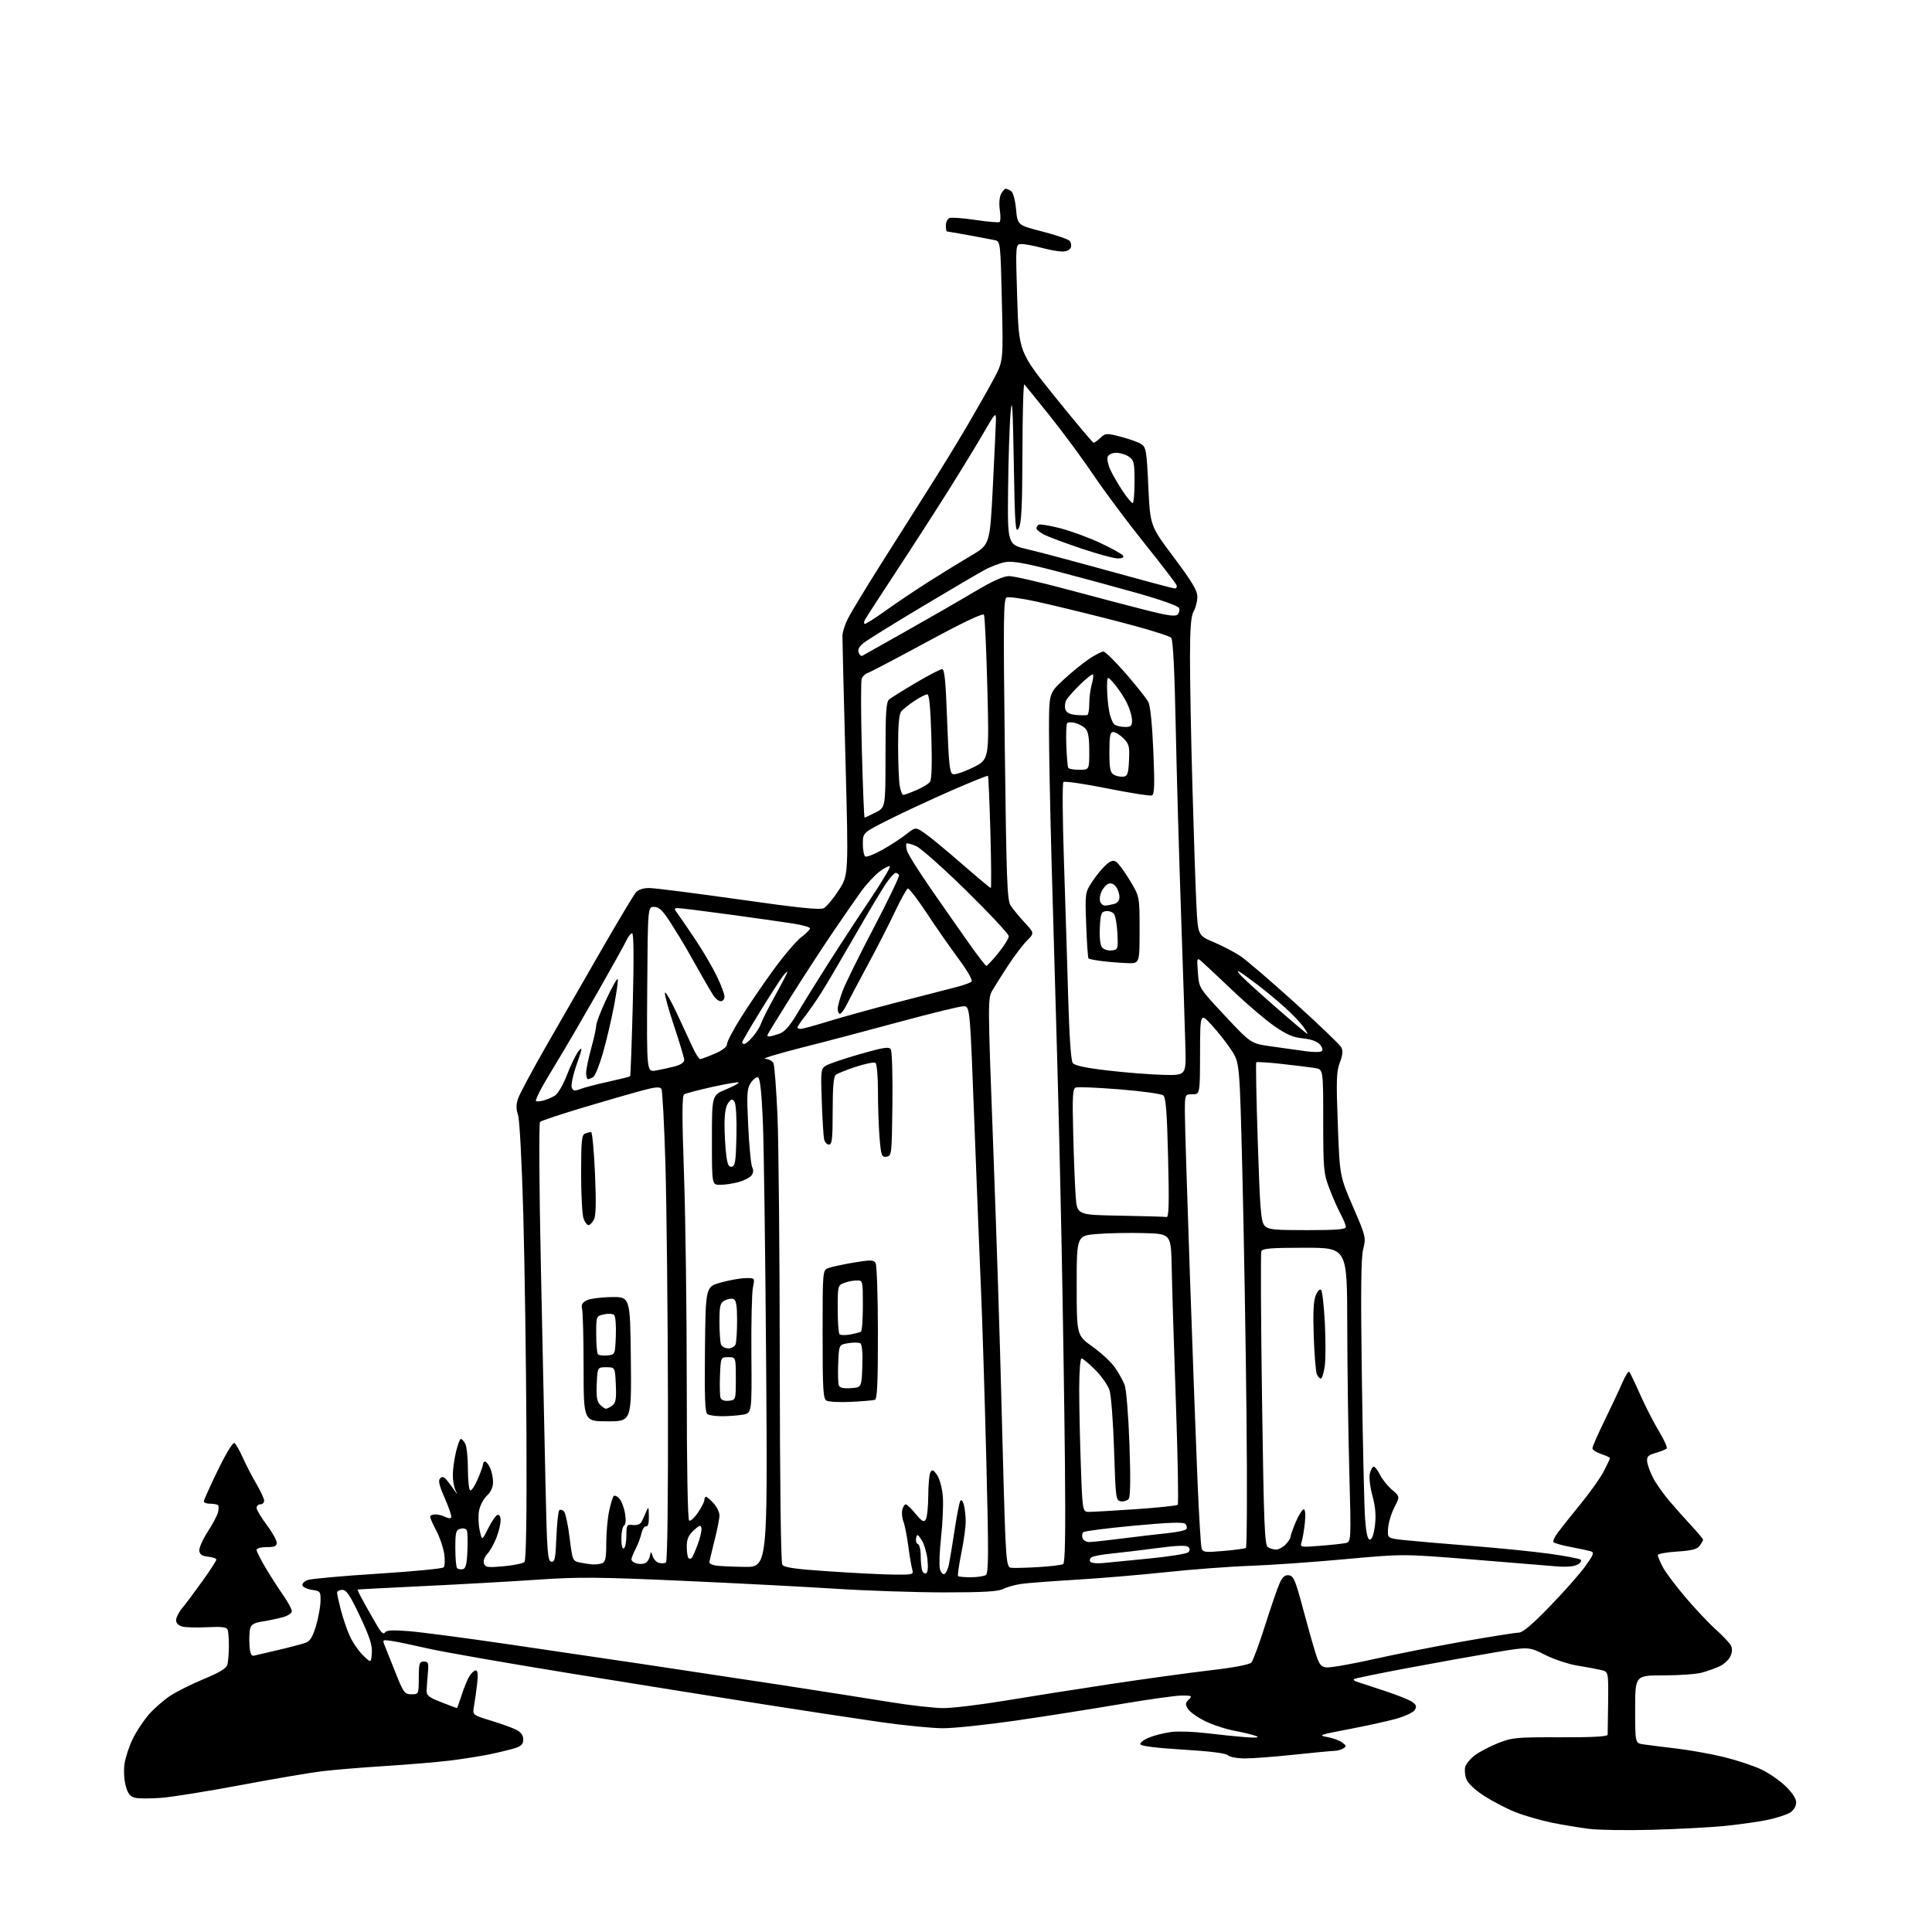 <?xml version="1.0" encoding="UTF-8" standalone="no"?>
<svg 
  version="1.1" 
  xmlns="http://www.w3.org/2000/svg" 
  xmlns:xlink="http://www.w3.org/1999/xlink" 
  xmlns:svg="http://www.w3.org/2000/svg"
  xmlns:rdf="http://www.w3.org/1999/02/22-rdf-syntax-ns#"
  xmlns:cc="http://creativecommons.org/ns#"
  xmlns:dc="http://purl.org/dc/elements/1.1/"
  viewBox="0 0 768 768"
  width="768"
  height="768"
>
<style>svg {background-color: white; }</style>"
<path stroke="none" fill="black" fill-rule="evenodd" d="M656.50,727.38C646.60,727.64 635.43,727.47 631.67,727.00C627.92,726.53 621.22,725.42 616.79,724.52C612.36,723.62 605.86,721.73 602.34,720.33C598.83,718.92 593.25,716.02 589.95,713.89C586.39,711.59 583.54,708.91 582.92,707.30C582.35,705.80 582.13,703.61 582.43,702.42C582.73,701.23 584.44,699.14 586.24,697.78C588.03,696.42 592.20,694.24 595.50,692.92C601.10,690.70 602.76,690.54 620.25,690.60C632.99,690.64 639.02,690.31 639.07,689.58C639.10,688.99 639.19,683.11 639.26,676.52C639.38,664.54 639.38,664.54 636.44,663.85C634.82,663.47 630.58,662.68 627.00,662.10C623.42,661.51 617.63,659.58 614.13,657.81C607.76,654.58 607.76,654.58 594.13,656.86C586.63,658.12 571.09,660.91 559.59,663.07C548.09,665.23 538.46,667.21 538.19,667.47C537.93,667.74 538.34,668.17 539.11,668.43C539.87,668.69 544.77,670.30 550.00,672.01C555.23,673.72 560.39,675.78 561.48,676.59C563.04,677.74 563.23,678.42 562.37,679.78C561.78,680.72 558.41,682.30 554.90,683.27C551.38,684.24 542.88,686.11 536.00,687.41C524.61,689.57 523.86,689.84 527.51,690.48C529.72,690.87 532.42,691.83 533.51,692.63C535.21,693.87 535.28,694.21 534.00,695.02C533.17,695.54 531.60,695.98 530.50,696.00C529.40,696.01 522.20,696.69 514.50,697.51C506.80,698.33 498.00,699.00 494.95,699.00C491.84,699.00 488.85,698.45 488.15,697.75C487.35,696.94 481.03,696.15 470.28,695.50C459.68,694.86 453.53,694.09 453.29,693.38C453.08,692.76 454.69,691.54 456.86,690.67C459.03,689.80 462.98,688.82 465.65,688.48C468.32,688.14 474.55,688.36 479.50,688.95C484.45,689.55 491.43,690.27 495.00,690.55C499.19,690.87 500.79,690.74 499.50,690.17C498.40,689.68 494.57,688.74 491.00,688.07C487.43,687.41 482.05,685.66 479.06,684.18C476.07,682.71 473.01,680.54 472.27,679.37C471.10,677.53 471.14,677.00 472.53,675.62C474.01,674.13 473.80,674.00 469.79,674.00C467.39,674.00 456.21,675.57 444.94,677.49C433.66,679.40 415.06,682.33 403.60,683.99C392.14,685.64 379.23,687.00 374.91,687.00C370.60,687.00 359.29,685.89 349.78,684.52C340.28,683.16 319.45,680.00 303.50,677.49C287.55,674.99 253.57,669.55 228.00,665.41C202.43,661.27 176.55,656.76 170.50,655.38C164.45,654.00 157.80,652.61 155.72,652.30C152.06,651.75 151.98,651.80 152.91,654.11C153.45,655.43 155.40,660.33 157.26,665.00C160.42,672.93 160.84,673.50 163.54,673.50C166.44,673.50 166.44,673.50 166.47,667.00C166.50,661.18 166.71,660.50 168.50,660.50C170.26,660.50 170.45,661.03 170.09,665.00C169.86,667.48 169.63,670.59 169.59,671.93C169.51,673.99 170.39,674.70 175.46,676.68C178.74,677.95 181.52,679.00 181.63,679.00C181.75,679.00 182.60,676.64 183.53,673.75C184.46,670.86 185.86,667.49 186.64,666.25C187.41,665.01 188.55,664.00 189.16,664.00C189.92,664.00 190.09,665.69 189.68,669.25C189.35,672.14 188.79,676.13 188.43,678.12C187.78,681.74 187.78,681.74 195.14,683.97C199.19,685.20 203.74,686.85 205.25,687.63C207.09,688.58 208.00,689.84 208.00,691.45C208.00,693.27 207.22,694.10 204.75,694.90C202.96,695.48 198.35,696.60 194.50,697.39C190.65,698.17 183.45,699.30 178.50,699.90C173.55,700.49 162.07,701.45 153.00,702.03C143.93,702.60 132.68,703.53 128.00,704.10C123.33,704.66 108.81,707.13 95.74,709.59C82.68,712.05 68.44,714.34 64.11,714.67C59.78,715.00 55.08,714.99 53.66,714.63C51.67,714.13 50.81,713.01 49.95,709.81C49.31,707.45 49.12,703.66 49.51,701.07C49.88,698.56 51.37,694.09 52.81,691.15C54.24,688.21 57.13,683.86 59.22,681.49C61.30,679.12 65.08,675.81 67.61,674.14C70.14,672.46 76.17,669.45 81.01,667.44C87.45,664.77 89.98,663.21 90.40,661.64C90.71,660.47 90.98,657.17 90.99,654.33C90.99,651.49 90.77,648.56 90.48,647.81C90.09,646.80 88.11,646.56 82.48,646.84C78.37,647.05 73.88,646.94 72.50,646.59C70.93,646.19 70.00,645.26 70.00,644.06C70.00,643.01 71.07,640.88 72.37,639.33C73.67,637.77 77.27,632.97 80.37,628.64C83.47,624.32 86.00,620.42 86.00,619.96C86.00,619.50 84.54,618.99 82.75,618.81C80.39,618.59 79.42,617.95 79.22,616.50C79.07,615.40 80.54,612.02 82.50,609.00C84.46,605.98 86.33,602.47 86.65,601.20C86.98,599.94 86.98,598.65 86.66,598.33C86.34,598.01 84.94,597.75 83.54,597.75C82.14,597.75 81.00,597.35 81.00,596.87C81.00,596.38 83.51,590.81 86.57,584.48C89.82,577.78 92.58,573.24 93.19,573.61C93.76,573.97 95.24,576.56 96.49,579.38C97.74,582.20 100.16,586.88 101.88,589.79C103.59,592.71 105.00,595.74 105.00,596.54C105.00,597.34 104.33,598.00 103.50,598.00C102.67,598.00 102.00,598.63 102.00,599.40C102.00,600.17 103.80,603.19 106.00,606.12C108.20,609.05 110.00,612.25 110.00,613.22C110.00,614.63 109.17,615.00 106.00,615.00C103.72,615.00 102.00,615.48 102.00,616.12C102.00,616.73 103.65,620.00 105.66,623.37C107.67,626.74 110.82,631.64 112.66,634.25C114.50,636.87 116.00,639.66 116.00,640.46C116.00,641.31 114.41,642.34 112.25,642.92C110.19,643.47 106.58,644.22 104.24,644.59C100.98,645.10 99.84,645.78 99.42,647.46C99.12,648.67 99.01,651.65 99.18,654.08C99.42,657.40 99.87,658.41 101.00,658.14C101.83,657.95 106.33,656.89 111.00,655.80C115.67,654.70 120.49,653.42 121.71,652.94C123.28,652.33 124.41,650.41 125.62,646.29C126.56,643.11 127.37,638.70 127.41,636.50C127.50,632.69 127.34,632.48 124.08,632.00C122.20,631.73 120.47,630.94 120.25,630.26C120.02,629.57 120.92,628.60 122.24,628.10C123.57,627.59 136.08,626.46 150.04,625.58C164.00,624.69 175.84,623.56 176.34,623.06C176.84,622.56 176.94,620.11 176.57,617.62C176.20,615.13 174.79,611.02 173.45,608.49C172.10,605.96 171.00,603.47 171.00,602.95C171.00,602.43 171.93,602.00 173.07,602.00C174.20,602.00 175.97,602.45 177.01,603.00C178.04,603.55 179.10,603.65 179.36,603.22C179.63,602.80 178.49,599.37 176.83,595.61C174.56,590.44 174.10,588.50 174.98,587.64C175.85,586.78 176.56,587.03 177.82,588.63C178.74,589.80 180.07,591.60 180.77,592.63C181.91,594.31 181.94,594.28 181.02,592.32C180.46,591.11 180.00,588.43 180.00,586.35C180.00,584.26 180.55,580.18 181.23,577.28C181.90,574.38 182.79,572.00 183.19,572.00C183.60,572.00 184.40,572.87 184.96,573.93C185.53,575.00 186.00,579.47 186.00,583.88C186.00,588.28 186.40,592.13 186.88,592.43C187.37,592.73 188.72,590.76 189.88,588.05C191.05,585.34 192.00,582.65 192.00,582.06C192.00,581.48 192.38,581.00 192.84,581.00C193.30,581.00 194.20,582.15 194.84,583.55C195.48,584.95 196.00,587.48 196.00,589.18C196.00,591.17 195.13,593.07 193.57,594.53C192.23,595.77 190.82,598.44 190.44,600.47C190.06,602.50 190.17,606.03 190.68,608.33C191.61,612.50 191.61,612.50 194.06,607.55C195.40,604.83 197.06,602.43 197.75,602.22C198.52,601.98 199.00,602.81 199.00,604.40C199.00,605.81 198.26,608.88 197.35,611.23C196.44,613.58 194.81,616.49 193.72,617.70C192.53,619.03 192.00,620.57 192.40,621.59C192.96,623.05 194.02,623.19 200.25,622.61C204.21,622.24 207.92,621.48 208.48,620.91C209.15,620.24 209.42,602.84 209.27,569.69C209.14,542.09 208.58,503.04 208.02,482.91C207.44,461.85 206.55,445.00 205.92,443.19C205.13,440.93 205.13,439.14 205.92,436.75C206.52,434.92 211.65,425.35 217.31,415.47C222.98,405.58 232.93,388.27 239.43,377.00C245.93,365.73 251.94,355.71 252.78,354.75C253.73,353.66 255.74,353.00 258.08,353.00C260.15,353.00 276.17,355.04 293.67,357.52C317.63,360.93 325.99,361.79 327.50,360.99C328.60,360.41 331.26,357.21 333.40,353.90C337.31,347.86 337.31,347.86 336.08,301.68C335.40,276.28 334.86,254.28 334.88,252.80C334.90,251.31 335.89,248.17 337.09,245.83C338.28,243.48 344.09,233.90 349.99,224.53C355.89,215.16 364.38,201.76 368.85,194.74C373.33,187.72 380.23,176.47 384.19,169.74C388.14,163.01 393.06,154.35 395.10,150.50C398.82,143.50 398.82,143.50 398.26,119.73C397.72,96.61 397.65,95.95 395.60,95.50C394.45,95.25 389.74,94.36 385.14,93.52C380.54,92.68 376.60,92.00 376.39,92.00C376.18,92.00 376.00,90.92 376.00,89.61C376.00,88.29 376.65,86.96 377.44,86.66C378.24,86.36 382.85,86.70 387.69,87.42C392.54,88.14 396.86,88.53 397.30,88.28C397.74,88.03 397.81,85.89 397.45,83.53C397.07,80.97 397.27,78.37 397.94,77.11C398.56,75.95 399.39,75.01 399.79,75.02C400.18,75.02 401.13,75.43 401.89,75.91C402.72,76.44 403.53,79.38 403.89,83.15C404.50,89.50 404.50,89.50 414.23,92.00C419.58,93.38 424.47,95.03 425.11,95.68C425.74,96.33 425.99,97.57 425.66,98.43C425.32,99.34 423.89,100.00 422.28,99.99C420.75,99.98 417.02,99.31 414.00,98.50C410.98,97.69 407.42,97.02 406.09,97.01C403.68,97.00 403.68,97.00 404.35,118.46C405.02,139.93 405.02,139.93 419.55,157.96C427.55,167.88 434.38,176.00 434.73,176.00C435.08,176.00 436.31,175.12 437.46,174.04C439.46,172.16 439.82,172.14 445.53,173.61C448.81,174.46 452.46,175.77 453.63,176.52C455.59,177.78 455.81,179.09 456.48,193.45C457.21,209.02 457.21,209.02 466.61,221.56C473.98,231.40 475.99,234.79 475.96,237.30C475.95,239.06 475.29,241.62 474.50,243.00C473.43,244.87 473.06,249.48 473.04,261.20C473.02,269.83 473.44,292.78 473.99,312.20C474.53,331.61 475.25,352.98 475.58,359.68C476.19,371.86 476.19,371.86 482.49,374.53C485.95,376.00 490.68,378.46 492.99,380.00C495.31,381.53 505.06,389.89 514.67,398.58C524.27,407.27 532.60,415.24 533.16,416.30C533.91,417.70 533.76,419.34 532.61,422.36C531.25,425.92 531.13,429.43 531.80,447.00C532.57,467.50 532.57,467.50 537.82,479.66C542.95,491.54 543.05,491.93 541.89,496.53C541.01,500.01 540.88,513.43 541.37,548.37C541.73,574.29 542.31,599.21 542.64,603.75C543.07,609.54 543.65,612.00 544.56,612.00C545.38,612.00 546.11,609.97 546.55,606.42C547.05,602.43 546.77,599.04 545.56,594.59C544.59,591.02 544.16,587.21 544.55,585.68C544.91,584.20 545.61,583.00 546.08,583.00C546.56,583.00 547.68,584.46 548.57,586.25C549.46,588.04 551.61,590.71 553.34,592.20C556.50,594.89 556.50,594.89 554.29,599.20C553.07,601.56 551.95,605.29 551.79,607.49C551.50,611.47 551.50,611.47 558.00,612.19C561.58,612.58 573.50,613.61 584.50,614.48C595.50,615.35 609.67,616.77 616.00,617.64C622.33,618.52 627.89,619.59 628.36,620.02C628.83,620.46 628.22,621.35 627.00,622.00C625.58,622.76 622.42,622.98 618.15,622.61C614.49,622.29 599.39,621.05 584.58,619.86C557.66,617.69 557.66,617.69 534.58,619.81C521.89,620.98 504.98,622.16 497.00,622.44C489.02,622.71 473.95,623.85 463.50,624.96C453.05,626.07 436.85,627.43 427.50,627.98C418.15,628.54 408.48,629.27 406.00,629.62C403.52,629.97 400.28,630.88 398.80,631.63C396.77,632.66 390.94,633.00 375.30,633.00C363.86,632.99 344.38,632.34 332.00,631.54C319.62,630.75 292.18,629.32 271.00,628.38C237.66,626.89 229.95,626.83 213.50,627.96C203.05,628.67 182.80,629.81 168.50,630.49C154.20,631.18 142.35,631.79 142.18,631.87C142.00,631.94 143.30,634.59 145.07,637.75C146.84,640.91 149.19,645.00 150.28,646.84C151.65,649.13 152.51,649.79 153.04,648.94C153.60,648.02 156.06,647.89 162.65,648.42C167.52,648.82 185.00,651.12 201.50,653.54C218.00,655.95 242.30,659.54 255.50,661.50C268.70,663.47 292.77,667.10 309.00,669.58C325.23,672.06 345.23,675.20 353.47,676.55C361.70,677.90 371.41,679.00 375.06,679.00C378.70,679.00 389.75,677.66 399.59,676.03C409.44,674.39 428.30,671.42 441.50,669.43C454.70,667.44 472.41,665.00 480.85,664.01C490.51,662.89 496.67,661.71 497.44,660.86C498.12,660.11 500.59,653.42 502.93,646.00C505.28,638.58 507.89,631.01 508.74,629.20C509.87,626.77 510.83,625.98 512.39,626.20C514.19,626.46 514.97,628.28 517.70,638.50C519.46,645.10 521.73,653.20 522.75,656.50C524.36,661.71 524.96,662.54 527.29,662.82C528.78,662.99 537.08,661.54 545.74,659.60C554.41,657.66 570.48,654.48 581.46,652.53C592.44,650.59 602.45,649.00 603.70,649.00C605.29,649.00 609.10,645.78 616.24,638.39C621.88,632.56 628.20,625.40 630.28,622.47C633.58,617.82 633.83,617.09 632.28,616.63C631.30,616.35 627.68,615.58 624.23,614.92C620.77,614.27 617.74,613.40 617.49,612.99C617.24,612.58 618.04,610.88 619.27,609.21C620.50,607.54 624.57,602.42 628.32,597.84C632.07,593.25 636.24,587.38 637.57,584.78C638.91,582.19 640.00,579.86 640.00,579.61C640.00,579.36 638.42,578.64 636.50,578.00C634.58,577.36 633.00,576.34 633.00,575.72C633.00,575.09 635.21,570.07 637.91,564.54C640.61,559.02 643.76,552.29 644.92,549.60C646.08,546.90 647.30,544.97 647.64,545.31C647.98,545.64 649.94,549.72 651.99,554.36C654.05,559.00 657.41,565.57 659.47,568.96C661.53,572.34 662.91,575.43 662.53,575.81C662.15,576.19 660.19,576.98 658.17,577.56C655.10,578.45 654.55,579.02 654.78,581.06C654.94,582.40 656.00,585.30 657.14,587.50C658.28,589.70 661.22,593.86 663.67,596.74C666.12,599.62 670.13,604.12 672.57,606.73C675.00,609.35 677.00,611.75 677.00,612.06C677.00,612.37 676.40,613.44 675.66,614.45C674.63,615.86 672.55,616.39 666.66,616.77C662.45,617.04 659.00,617.67 659.00,618.17C659.00,618.67 659.86,620.75 660.91,622.79C661.96,624.83 666.00,630.24 669.87,634.81C673.75,639.38 679.20,645.17 681.99,647.68C684.78,650.19 687.50,653.06 688.03,654.06C688.69,655.29 688.63,656.71 687.87,658.39C687.24,659.77 685.32,661.56 683.61,662.36C681.90,663.16 678.70,664.30 676.50,664.90C674.30,665.50 667.44,665.99 661.25,665.99C650.00,666.00 650.00,666.00 650.00,679.45C650.00,692.91 650.00,692.91 653.25,693.41C655.04,693.68 661.00,694.43 666.50,695.08C672.00,695.73 680.60,697.29 685.62,698.54C690.64,699.79 697.16,701.96 700.12,703.37C703.08,704.77 707.42,707.75 709.75,709.99C712.47,712.61 714.00,714.95 714.00,716.51C714.00,717.98 713.05,719.57 711.64,720.50C710.34,721.35 706.17,722.69 702.39,723.48C698.60,724.26 690.77,725.35 685.00,725.90C679.23,726.45 666.40,727.11 656.50,727.38zM147.80,657.14C148.04,654.02 147.01,650.80 143.12,642.57C139.16,634.15 137.72,632.00 136.07,632.00C134.93,632.00 134.00,632.50 134.00,633.11C134.00,633.71 134.67,636.79 135.49,639.95C136.30,643.10 137.87,647.72 138.98,650.21C140.08,652.71 142.45,656.18 144.24,657.94C147.50,661.14 147.50,661.14 147.80,657.14zM385.92,626.98C388.44,626.98 391.11,626.58 391.86,626.11C393.00,625.38 393.03,617.90 392.05,579.37C391.40,554.14 390.48,524.50 389.99,513.50C389.50,502.50 388.31,472.46 387.34,446.75C385.58,400.00 385.58,400.00 383.02,400.00C381.62,400.00 370.35,402.75 357.98,406.10C345.62,409.46 327.85,414.14 318.50,416.50C309.15,418.87 302.69,420.85 304.14,420.90C305.65,420.96 307.09,421.75 307.50,422.75C307.89,423.71 308.59,433.05 309.06,443.50C309.52,453.95 309.93,498.05 309.97,541.50C310.00,588.66 310.41,621.10 310.97,621.98C311.68,623.11 316.05,623.74 329.70,624.65C339.49,625.31 351.04,625.89 355.37,625.93C363.06,626.00 363.22,625.95 362.60,623.75C362.25,622.51 361.55,618.33 361.03,614.44C360.52,610.56 359.66,606.22 359.11,604.80C358.57,603.38 358.38,601.27 358.68,600.11C358.99,598.95 359.60,598.00 360.04,598.00C360.49,598.00 362.25,599.69 363.96,601.75C366.51,604.84 367.23,605.23 368.01,604.00C368.54,603.17 368.98,598.90 369.00,594.50C369.02,590.10 369.42,585.88 369.91,585.12C370.59,584.04 371.17,584.34 372.59,586.49C373.59,588.02 374.57,591.78 374.80,594.97C375.03,598.11 374.72,605.29 374.11,610.91C373.49,616.53 373.27,622.25 373.62,623.61C373.96,624.97 374.75,625.92 375.37,625.72C375.99,625.51 376.82,623.81 377.21,621.92C377.60,620.04 378.62,613.82 379.49,608.10C380.36,602.38 381.37,597.21 381.74,596.61C382.13,595.98 382.71,596.57 383.11,598.01C383.49,599.38 383.84,602.30 383.88,604.50C383.93,606.70 383.16,612.45 382.17,617.27C381.19,622.10 380.59,626.26 380.86,626.52C381.12,626.79 383.40,626.99 385.92,626.98zM368.23,625.36C368.83,624.98 369.01,622.70 368.66,619.74C368.33,616.99 367.28,613.57 366.32,612.12C364.72,609.72 364.54,609.67 364.17,611.46C363.95,612.54 364.27,613.59 364.89,613.80C365.50,614.00 366.00,616.12 366.00,618.50C366.00,620.89 366.27,623.55 366.60,624.41C366.94,625.28 367.67,625.71 368.23,625.36zM183.95,623.77C185.13,623.55 185.57,621.86 185.80,616.59C185.96,612.80 185.88,609.13 185.61,608.43C185.33,607.70 184.25,607.38 183.06,607.69C181.22,608.18 181.00,609.00 181.00,615.45C181.00,619.42 181.32,622.98 181.70,623.37C182.09,623.75 183.10,623.94 183.95,623.77zM412.40,622.97C417.40,622.68 422.00,622.13 422.61,621.75C423.40,621.26 423.60,609.79 423.33,581.78C423.12,560.18 422.51,520.67 421.98,494.00C421.45,467.32 420.56,430.65 420.01,412.50C419.47,394.35 418.56,362.62 418.00,342.00C417.43,321.38 416.98,297.99 416.99,290.04C417.00,275.58 417.00,275.58 422.75,270.22C425.91,267.27 430.49,263.55 432.92,261.93C435.35,260.32 437.92,259.00 438.62,259.00C439.33,259.00 443.33,262.94 447.52,267.75C451.70,272.56 455.72,277.62 456.44,279.00C457.28,280.59 458.01,287.74 458.47,298.61C459.05,312.51 458.93,315.81 457.84,316.20C457.10,316.47 449.08,315.20 440.01,313.38C430.95,311.56 423.16,310.44 422.72,310.88C422.28,311.32 422.37,325.37 422.93,342.09C423.48,358.82 424.25,383.42 424.63,396.77C425.05,411.65 425.74,421.63 426.41,422.54C427.16,423.57 431.47,424.50 440.29,425.53C447.33,426.36 457.23,427.14 462.29,427.27C471.50,427.50 471.50,427.50 471.22,416.50C471.07,410.45 470.29,386.60 469.49,363.50C468.69,340.40 467.72,306.52 467.35,288.22C466.92,266.76 466.29,254.44 465.59,253.55C464.99,252.78 454.82,249.68 443.00,246.66C431.18,243.63 417.04,240.21 411.58,239.04C406.12,237.87 400.99,237.17 400.18,237.48C398.90,237.98 398.80,245.65 399.43,297.77C400.05,349.27 400.36,357.83 401.71,359.91C402.56,361.24 405.05,364.27 407.23,366.64C411.21,370.95 411.21,370.95 408.22,373.93C406.58,375.58 403.23,379.98 400.79,383.71C398.35,387.44 395.51,391.95 394.47,393.73C392.64,396.89 392.64,398.18 394.85,456.73C396.09,489.60 397.55,534.95 398.09,557.50C398.64,580.05 399.34,603.99 399.64,610.70C400.09,620.62 400.48,622.95 401.74,623.20C402.60,623.36 407.39,623.26 412.40,622.97zM295.81,622.86C305.13,623.00 305.13,623.00 304.56,542.75C304.24,498.61 303.65,454.89 303.24,445.58C302.73,434.00 302.13,428.54 301.31,428.27C300.66,428.05 299.36,429.05 298.42,430.48C296.92,432.77 296.80,434.84 297.43,447.74C297.82,455.80 298.54,463.14 299.03,464.06C299.60,465.12 299.49,466.29 298.71,467.28C298.05,468.14 295.70,469.32 293.50,469.92C291.30,470.51 288.04,470.99 286.25,470.99C283.00,471.00 283.00,471.00 283.00,453.18C283.00,435.37 283.00,435.37 288.55,433.07C291.60,431.80 293.89,430.56 293.63,430.30C293.37,430.04 288.66,430.84 283.15,432.07C277.64,433.30 272.61,434.62 271.97,435.02C271.10,435.56 271.08,443.41 271.91,467.12C272.51,484.38 273.00,522.21 273.00,551.19C273.00,583.25 273.37,604.11 273.95,604.47C274.47,604.79 276.04,603.36 277.45,601.29C278.85,599.23 280.00,596.97 280.00,596.27C280.00,595.57 280.29,595.00 280.64,595.00C280.98,595.00 282.33,596.15 283.64,597.55C284.94,598.95 286.00,601.13 286.00,602.39C286.00,603.65 285.10,608.20 284.00,612.50C282.90,616.80 282.00,620.67 282.00,621.09C282.00,621.51 283.01,622.06 284.25,622.29C285.49,622.53 290.69,622.79 295.81,622.86zM235.67,621.88C236.86,621.95 238.55,621.73 239.42,621.39C240.66,620.92 241.00,619.22 241.00,613.44C241.00,609.40 241.50,603.71 242.11,600.80C242.72,597.88 243.54,595.15 243.93,594.73C244.32,594.30 245.35,594.75 246.21,595.73C247.08,596.70 248.09,599.37 248.46,601.65C248.89,604.24 248.74,606.04 248.07,606.46C247.48,606.82 247.00,609.14 247.00,611.62C247.00,614.36 247.39,615.88 248.00,615.50C248.55,615.16 249.00,612.87 249.00,610.40C249.00,606.17 249.14,605.94 251.61,606.21C253.16,606.38 254.55,605.89 255.01,605.00C255.44,604.17 256.26,602.38 256.83,601.00C257.78,598.71 257.87,598.85 257.93,602.75C257.98,605.49 257.59,606.91 256.83,606.75C256.19,606.61 255.37,607.85 255.00,609.50C254.63,611.15 253.58,613.94 252.67,615.70C251.75,617.46 251.00,619.34 251.00,619.88C251.00,620.42 251.84,621.13 252.86,621.46C253.88,621.78 255.43,621.77 256.30,621.44C257.17,621.10 258.08,619.86 258.31,618.67C258.75,616.50 258.75,616.50 259.47,618.66C259.86,619.84 260.99,621.03 261.98,621.28C262.97,621.54 264.20,621.47 264.73,621.13C265.31,620.74 265.61,595.83 265.52,556.50C265.44,521.30 264.99,479.36 264.53,463.30C264.06,447.24 263.34,433.56 262.93,432.88C262.34,431.93 260.62,432.07 255.34,433.46C251.58,434.46 241.07,437.49 232.00,440.21C222.93,442.93 215.12,445.52 214.66,445.97C214.19,446.42 214.34,471.92 214.99,502.64C215.63,533.36 216.46,572.44 216.83,589.49C217.43,617.02 217.68,620.51 219.13,620.79C220.53,621.06 220.82,619.68 221.17,611.10C221.39,605.60 221.90,600.77 222.30,600.37C222.70,599.96 223.54,600.14 224.15,600.75C224.77,601.37 225.79,606.06 226.42,611.18C227.55,620.35 227.62,620.50 230.54,621.13C232.17,621.48 234.48,621.82 235.67,621.88zM438.23,621.36C440.58,621.14 448.98,620.32 456.90,619.53C464.82,618.75 471.77,617.63 472.35,617.05C473.08,616.32 473.08,615.68 472.35,614.95C471.61,614.21 467.89,614.34 459.90,615.40C453.63,616.23 445.53,617.20 441.90,617.56C438.26,617.91 434.72,618.56 434.02,618.99C433.32,619.42 433.02,620.22 433.36,620.77C433.69,621.31 435.89,621.58 438.23,621.36zM275.02,619.27C275.38,618.85 276.45,616.37 277.41,613.77C278.37,611.16 279.01,608.30 278.83,607.41C278.56,606.08 278.02,606.24 275.75,608.35C273.66,610.29 273.00,611.84 273.00,614.79C273.00,616.92 273.31,618.97 273.68,619.35C274.06,619.73 274.66,619.69 275.02,619.27zM486.35,616.53C490.82,616.14 494.83,615.60 495.26,615.34C495.69,615.07 495.80,591.60 495.51,563.18C495.22,534.75 494.48,491.48 493.88,467.00C492.78,422.50 492.78,422.50 489.54,417.50C487.75,414.75 484.22,410.25 481.69,407.50C477.08,402.50 477.08,402.50 477.04,418.75C477.00,435.00 477.00,435.00 474.00,435.00C471.00,435.00 471.00,435.00 471.00,442.25C471.00,446.24 471.90,475.15 472.99,506.50C474.08,537.85 475.44,574.75 476.02,588.50C476.60,602.25 477.33,614.34 477.64,615.37C478.16,617.08 478.93,617.18 486.35,616.53zM507.25,615.98C508.21,615.99 509.90,615.10 511.00,614.00C512.10,612.90 513.00,611.52 513.00,610.94C513.00,610.35 513.96,607.65 515.12,604.94C516.29,602.22 517.70,600.00 518.25,600.00C518.86,600.00 519.04,602.05 518.71,605.25C518.41,608.14 517.85,611.54 517.45,612.80C516.74,615.11 516.74,615.11 524.62,614.49C528.95,614.16 533.54,613.67 534.81,613.41C537.12,612.93 537.12,612.93 536.36,584.72C535.94,569.20 535.57,542.89 535.55,526.25C535.50,496.00 535.50,496.00 518.72,496.00C505.19,496.00 501.83,496.27 501.40,497.41C501.10,498.19 501.22,524.75 501.68,556.45C502.38,605.97 502.71,614.21 504.00,615.02C504.82,615.54 506.29,615.98 507.25,615.98zM432.92,613.00C434.01,613.00 439.98,612.35 446.20,611.56C452.41,610.77 460.54,609.82 464.26,609.44C467.98,609.07 471.30,608.33 471.63,607.79C471.96,607.26 471.74,606.34 471.15,605.75C470.39,604.99 464.52,605.20 450.79,606.48C440.18,607.46 431.10,608.63 430.62,609.07C430.13,609.51 430.01,610.57 430.34,611.43C430.67,612.29 431.83,613.00 432.92,613.00zM433.00,601.00C434.48,601.00 442.85,600.51 451.59,599.92C460.34,599.32 467.80,598.53 468.16,598.17C468.53,597.80 468.20,579.50 467.43,557.50C466.66,535.50 465.91,511.43 465.77,504.00C465.50,490.50 465.50,490.50 455.00,490.18C449.23,490.01 440.79,490.16 436.25,490.52C428.00,491.18 428.00,491.18 428.00,511.00C428.00,530.82 428.00,530.82 434.30,535.32C437.77,537.79 441.79,541.54 443.24,543.66C444.70,545.77 446.41,548.85 447.06,550.50C447.71,552.17 448.56,562.61 448.97,574.00C449.45,587.48 449.36,594.94 448.69,595.80C448.13,596.51 446.74,596.96 445.59,596.80C443.57,596.51 443.48,595.78 442.86,576.36C442.51,565.28 441.69,554.59 441.04,552.61C440.38,550.63 437.82,546.98 435.34,544.50C432.87,542.03 430.43,540.00 429.92,540.00C429.41,540.00 429.00,545.49 429.00,552.34C429.00,559.13 429.30,572.85 429.66,582.84C430.32,601.00 430.32,601.00 433.00,601.00zM241.52,565.00C232.00,565.00 232.00,565.00 231.99,543.75C231.98,532.06 231.71,521.53 231.39,520.34C230.97,518.75 231.42,517.84 233.10,516.95C234.36,516.27 238.79,515.67 242.95,515.61C250.50,515.50 250.50,515.50 250.77,540.25C251.03,565.00 251.03,565.00 241.52,565.00zM287.00,562.97C284.52,562.97 281.93,562.61 281.23,562.16C280.25,561.54 280.03,555.71 280.23,536.43C280.50,511.51 280.50,511.51 286.50,509.83C289.80,508.91 294.21,508.12 296.30,508.08C300.09,508.00 300.09,508.00 299.30,511.75C298.86,513.81 298.59,525.91 298.69,538.63C298.88,561.76 298.88,561.76 295.19,562.37C293.16,562.70 289.48,562.98 287.00,562.97zM240.88,560.00C241.29,560.00 242.40,559.43 243.36,558.73C244.78,557.68 245.05,556.18 244.80,550.48C244.50,543.50 244.50,543.50 241.00,543.50C237.50,543.50 237.50,543.50 237.21,550.14C236.98,555.20 237.30,557.15 238.53,558.39C239.42,559.27 240.47,560.00 240.88,560.00zM338.32,557.26C333.83,557.48 329.44,557.26 328.57,556.78C327.21,556.02 327.00,552.55 327.00,530.43C327.00,504.95 327.00,504.95 329.31,504.07C330.58,503.59 335.11,502.61 339.37,501.89C346.06,500.77 347.25,500.79 348.05,502.04C348.55,502.84 348.98,515.33 348.98,529.78C349.00,549.94 348.71,556.16 347.75,556.46C347.06,556.68 342.82,557.04 338.32,557.26zM289.74,556.82C292.50,556.50 292.50,556.50 292.50,548.00C292.50,539.50 292.50,539.50 289.50,539.50C286.50,539.50 286.50,539.50 286.20,546.91C286.04,550.98 286.15,554.95 286.45,555.72C286.78,556.59 288.06,557.01 289.74,556.82zM338.24,551.81C342.50,551.50 342.50,551.50 342.79,543.09C342.98,537.80 342.68,534.42 342.00,534.00C341.40,533.63 339.25,533.60 337.21,533.93C333.50,534.53 333.50,534.53 333.20,541.92C333.04,545.99 333.15,549.94 333.44,550.71C333.82,551.69 335.29,552.02 338.24,551.81zM525.05,548.00C524.59,548.00 523.87,547.21 523.45,546.25C523.04,545.29 522.49,538.53 522.23,531.24C521.90,521.89 522.14,517.08 523.03,514.93C523.74,513.21 524.67,512.27 525.16,512.76C525.63,513.23 526.31,519.24 526.66,526.11C527.00,532.98 526.97,540.71 526.58,543.30C526.19,545.88 525.50,548.00 525.05,548.00zM241.46,538.80C244.50,538.50 244.50,538.50 244.80,531.10C244.96,527.03 244.67,523.27 244.15,522.75C243.62,522.22 241.80,522.10 240.10,522.48C237.00,523.16 237.00,523.16 237.00,530.41C237.00,534.40 237.32,537.99 237.71,538.38C238.11,538.77 239.79,538.96 241.46,538.80zM289.50,536.00C290.76,536.00 292.06,535.29 292.39,534.42C292.73,533.55 293.00,529.26 293.00,524.89C293.00,518.94 292.64,516.80 291.58,516.39C290.80,516.09 289.22,516.35 288.08,516.96C286.26,517.93 286.00,519.00 286.00,525.45C286.00,529.51 286.27,533.55 286.61,534.42C286.94,535.29 288.24,536.00 289.50,536.00zM337.98,530.48C339.91,530.11 341.83,529.61 342.24,529.35C342.66,529.09 343.00,524.41 343.00,518.94C343.00,509.07 342.98,509.00 340.57,509.00C339.23,509.00 336.98,509.44 335.57,509.98C333.06,510.93 333.00,511.18 333.00,520.31C333.00,525.46 333.33,530.00 333.73,530.40C334.14,530.80 336.05,530.84 337.98,530.48zM519.65,489.00C531.36,489.00 535.00,488.70 535.00,487.74C535.00,487.04 534.04,484.68 532.86,482.49C531.69,480.29 529.66,475.68 528.36,472.23C526.16,466.38 526.00,464.56 526.00,445.52C526.00,425.09 526.00,425.09 522.75,424.56C520.96,424.27 515.07,423.54 509.66,422.94C504.25,422.34 499.63,422.04 499.39,422.28C499.15,422.51 499.42,436.80 499.99,454.03C500.86,480.77 501.25,485.62 502.66,487.18C504.12,488.79 506.08,489.00 519.65,489.00zM233.94,487.00C233.40,487.00 232.51,485.85 231.98,484.43C231.44,483.02 231.00,474.97 231.00,466.54C231.00,453.49 231.23,451.12 232.58,450.61C233.45,450.27 234.53,450.00 234.98,450.00C235.42,450.00 236.11,457.36 236.51,466.35C237.02,478.02 236.90,483.32 236.08,484.85C235.45,486.03 234.48,487.00 233.94,487.00zM463.71,483.78C464.64,483.95 464.79,478.54 464.34,460.25C463.90,442.10 463.45,436.24 462.42,435.42C461.68,434.82 453.88,433.75 445.09,433.04C436.30,432.33 428.45,432.00 427.64,432.31C426.40,432.79 426.24,435.64 426.62,450.69C426.86,460.48 427.31,471.75 427.62,475.73C428.17,482.95 428.17,482.95 445.33,483.25C454.77,483.42 463.04,483.65 463.71,483.78zM290.89,463.78C292.24,463.52 292.54,461.57 292.75,451.49C292.90,444.54 292.57,438.87 291.98,438.00C291.10,436.70 290.76,436.76 289.48,438.44C288.52,439.70 288.00,442.68 288.01,446.94C288.01,450.55 288.30,455.88 288.65,458.80C289.15,462.92 289.64,464.02 290.89,463.78zM352.40,459.80C350.47,460.08 350.25,459.48 349.65,452.40C349.29,448.16 349.00,439.84 349.00,433.91C349.00,427.63 348.57,422.85 347.98,422.49C347.41,422.14 343.93,422.85 340.23,424.06C336.53,425.27 332.94,426.71 332.25,427.26C331.36,427.96 331.00,432.11 331.00,441.62C331.00,452.77 330.75,455.00 329.52,455.00C328.70,455.00 327.83,453.99 327.58,452.75C327.32,451.51 326.91,444.74 326.66,437.71C326.23,425.45 326.30,424.85 328.35,423.59C329.53,422.87 335.62,420.81 341.87,419.02C351.21,416.34 353.39,416.01 354.11,417.13C354.60,417.88 354.88,427.73 354.75,439.00C354.51,458.97 354.45,459.51 352.40,459.80zM215.75,437.54C217.26,437.17 219.47,436.24 220.65,435.48C221.84,434.71 223.99,430.96 225.48,427.05C226.96,423.18 229.02,419.00 230.05,417.76C231.63,415.86 231.50,416.71 229.27,423.03C227.81,427.18 226.91,431.34 227.27,432.27C227.82,433.70 228.39,433.80 230.71,432.90C232.25,432.31 237.25,431.00 241.84,430.00C246.42,428.99 250.32,428.01 250.49,427.83C250.66,427.65 251.13,414.79 251.54,399.25C252.01,381.09 251.92,371.00 251.29,371.00C250.76,371.00 249.78,372.19 249.12,373.64C248.45,375.10 243.14,384.66 237.30,394.89C231.46,405.13 224.34,417.32 221.47,422.00C218.60,426.68 215.52,431.94 214.63,433.70C213.73,435.46 213.00,437.20 213.00,437.56C213.00,437.92 214.24,437.91 215.75,437.54zM233.75,428.98C233.34,428.99 233.00,427.87 233.00,426.49C233.00,425.11 233.90,420.73 235.00,416.76C236.10,412.79 237.00,408.70 237.00,407.67C237.00,406.64 238.80,401.94 241.01,397.24C243.21,392.53 245.25,388.91 245.53,389.19C245.81,389.47 245.13,394.40 244.03,400.13C242.92,405.86 240.92,414.32 239.58,418.92C238.24,423.53 236.55,427.67 235.82,428.13C235.10,428.59 234.16,428.98 233.75,428.98zM260.78,425.54C262.83,425.18 266.19,424.44 268.25,423.90C270.45,423.33 272.00,422.31 272.00,421.44C272.00,420.63 270.18,414.52 267.96,407.87C265.73,401.21 264.09,395.26 264.32,394.63C264.54,394.01 266.61,397.55 268.92,402.50C271.23,407.45 274.10,413.64 275.30,416.25C276.50,418.86 277.86,421.00 278.31,421.00C278.76,421.00 281.35,420.04 284.06,418.88C287.25,417.51 289.00,416.14 289.00,415.03C289.00,414.08 291.50,409.32 294.56,404.45C297.61,399.59 303.44,391.04 307.51,385.46C311.57,379.88 316.50,374.10 318.45,372.61C320.40,371.12 322.00,369.51 322.00,369.04C322.00,368.57 318.96,367.70 315.25,367.12C311.54,366.53 300.16,364.92 289.96,363.53C279.76,362.14 270.60,361.00 269.59,361.00C267.87,361.00 267.85,361.13 269.41,363.25C270.32,364.49 273.47,369.10 276.42,373.50C279.37,377.90 283.18,384.39 284.89,387.93C286.60,391.46 288.00,395.17 288.00,396.18C288.00,397.18 287.34,398.00 286.52,398.00C285.71,398.00 284.40,396.99 283.60,395.75C282.81,394.51 280.89,391.25 279.33,388.50C277.76,385.75 275.14,381.11 273.49,378.19C271.85,375.27 268.70,370.10 266.50,366.69C263.35,361.82 261.97,360.50 260.00,360.50C257.50,360.50 257.50,360.50 257.28,393.35C257.07,426.21 257.07,426.21 260.78,425.54zM525.43,417.85C525.97,417.38 525.65,416.27 524.63,415.15C523.54,413.94 521.08,413.07 517.90,412.76C514.07,412.40 511.40,411.25 506.53,407.86C503.03,405.42 495.69,399.17 490.21,393.96C484.73,388.76 479.24,383.60 478.00,382.50C475.74,380.50 475.74,380.50 476.18,386.62C476.61,392.73 476.61,392.73 486.93,403.78C497.26,414.83 497.26,414.83 505.38,415.96C509.85,416.59 515.98,417.45 519.00,417.87C522.02,418.30 524.92,418.29 525.43,417.85zM295.91,415.00C296.41,415.00 297.96,413.65 299.34,412.01C300.73,410.36 302.18,408.00 302.57,406.76C302.97,405.51 305.47,400.56 308.14,395.75C310.81,390.93 313.00,386.71 313.00,386.36C313.00,386.01 312.16,386.80 311.14,388.12C310.12,389.43 306.07,395.73 302.14,402.11C298.21,408.50 295.00,414.01 295.00,414.36C295.00,414.71 295.41,415.00 295.91,415.00zM305.85,412.00C306.32,412.00 308.06,411.53 309.73,410.95C311.94,410.17 313.89,407.97 317.02,402.70C319.36,398.74 324.86,389.88 329.24,383.00C333.61,376.12 341.04,364.76 345.76,357.74C350.47,350.73 354.05,344.72 353.73,344.39C353.40,344.07 351.54,345.02 349.58,346.50C347.63,347.99 344.37,351.52 342.33,354.35C340.28,357.18 335.27,364.42 331.18,370.43C327.09,376.44 319.53,388.06 314.37,396.25C309.22,404.45 305.00,411.34 305.00,411.58C305.00,411.81 305.38,412.00 305.85,412.00zM519.71,411.00C519.95,411.00 519.20,409.69 518.06,408.09C516.92,406.49 513.63,403.05 510.74,400.46C507.86,397.86 503.02,393.85 500.00,391.55C496.98,389.24 493.82,386.96 493.00,386.48C491.67,385.71 491.67,385.82 493.00,387.48C493.82,388.51 500.08,394.22 506.90,400.17C513.71,406.13 519.48,411.00 519.71,411.00zM318.25,409.01C318.94,409.02 323.77,407.71 329.00,406.09C334.23,404.47 346.38,401.10 356.00,398.60C365.62,396.10 376.15,393.39 379.39,392.58C382.63,391.78 385.69,390.71 386.19,390.21C386.73,389.67 384.64,385.99 381.00,381.08C377.65,376.56 371.94,368.37 368.33,362.89C364.71,357.40 361.35,353.05 360.86,353.21C360.38,353.37 358.06,357.56 355.72,362.50C353.38,367.45 348.55,376.89 344.98,383.49C341.42,390.08 337.66,397.17 336.64,399.24C335.62,401.31 334.38,403.00 333.89,403.00C333.40,403.00 333.00,402.12 333.00,401.04C333.00,399.96 333.90,396.70 335.00,393.79C336.10,390.88 341.71,379.53 347.45,368.57C353.19,357.61 357.67,348.27 357.39,347.82C357.11,347.37 356.48,347.00 355.99,347.00C355.50,347.00 353.78,348.91 352.18,351.25C350.57,353.59 344.92,363.06 339.62,372.31C334.32,381.55 328.35,391.68 326.36,394.81C324.37,397.94 321.45,402.14 319.87,404.14C318.29,406.15 317.00,408.06 317.00,408.39C317.00,408.73 317.56,409.01 318.25,409.01zM392.07,383.95C392.39,383.98 394.53,381.69 396.82,378.87C399.12,376.04 401.00,373.03 401.00,372.18C401.00,371.33 393.46,363.23 384.25,354.19C375.04,345.15 365.99,337.10 364.14,336.32C362.29,335.53 360.59,335.08 360.34,335.32C360.10,335.57 360.18,336.83 360.52,338.13C360.86,339.43 365.26,346.45 370.32,353.73C375.37,361.00 382.20,370.77 385.50,375.43C388.80,380.08 391.76,383.92 392.07,383.95zM448.25,382.86C445.64,382.78 441.17,382.43 438.31,382.09C435.46,381.74 432.93,381.24 432.69,380.98C432.45,380.72 432.04,374.74 431.78,367.71C431.31,355.13 431.35,354.84 434.01,350.71C435.50,348.39 437.93,345.39 439.40,344.03C441.43,342.17 442.48,341.81 443.68,342.57C444.55,343.12 447.01,346.45 449.13,349.97C453.00,356.36 453.00,356.36 453.00,369.68C453.00,383.00 453.00,383.00 448.25,382.86zM441.91,377.80C444.43,377.51 444.49,377.34 444.19,371.03C444.02,367.48 443.39,363.97 442.78,363.23C442.17,362.50 440.74,362.04 439.59,362.20C437.76,362.46 437.46,363.29 437.20,368.84C437.01,372.76 437.36,375.73 438.11,376.64C438.78,377.44 440.49,377.97 441.91,377.80zM439.22,359.99C439.92,359.98 441.51,359.70 442.75,359.37C444.22,358.98 445.00,358.00 445.00,356.57C445.00,355.37 444.39,353.55 443.64,352.53C442.81,351.39 441.65,350.92 440.64,351.31C439.73,351.66 438.48,353.05 437.86,354.41C437.24,355.76 437.01,357.58 437.34,358.44C437.67,359.30 438.51,359.99 439.22,359.99zM393.85,353.00C394.10,353.00 394.04,343.04 393.70,330.87C393.36,318.70 392.92,308.59 392.73,308.40C392.54,308.21 385.89,310.90 377.94,314.37C370.00,317.85 358.89,323.02 353.25,325.86C343.00,331.02 343.00,331.02 343.00,335.45C343.00,337.89 343.43,340.15 343.96,340.47C344.48,340.80 347.52,339.61 350.71,337.83C353.89,336.06 358.18,333.27 360.23,331.65C363.96,328.70 363.96,328.70 367.73,331.32C369.80,332.75 376.42,338.22 382.44,343.47C388.46,348.71 393.59,353.00 393.85,353.00zM343.69,325.00C343.91,325.00 345.86,324.09 348.04,322.98C352.00,320.96 352.00,320.96 352.00,300.10C352.00,282.91 352.26,279.03 353.48,278.02C354.29,277.34 359.07,274.36 364.09,271.40C369.11,268.43 373.79,266.00 374.50,266.00C375.48,266.00 375.95,270.90 376.51,286.58C377.12,303.46 377.52,307.26 378.75,307.73C379.57,308.05 383.16,306.87 386.73,305.11C393.22,301.91 393.22,301.91 392.49,273.71C392.10,258.19 391.48,244.99 391.14,244.37C390.72,243.63 382.80,247.40 368.58,255.10C356.52,261.63 345.88,267.22 344.92,267.52C343.97,267.83 342.89,268.83 342.54,269.76C342.18,270.69 342.21,283.50 342.60,298.22C342.99,312.95 343.48,325.00 343.69,325.00zM359.05,316.00C359.48,316.00 361.79,315.16 364.18,314.14C366.57,313.11 369.02,311.65 369.62,310.89C370.37,309.95 370.56,304.09 370.23,292.75C369.89,281.18 369.39,276.00 368.60,276.00C367.98,276.00 365.67,277.18 363.48,278.63C361.29,280.08 358.94,281.96 358.25,282.82C357.40,283.88 357.00,288.28 357.01,296.44C357.02,303.07 357.30,310.19 357.64,312.25C357.98,314.31 358.62,316.00 359.05,316.00zM446.50,308.74C448.22,308.53 448.54,307.64 448.80,302.25C449.06,296.71 448.81,295.72 446.59,293.50C445.22,292.13 443.40,291.00 442.55,291.00C441.28,291.00 441.00,292.45 441.00,298.95C441.00,305.46 441.32,307.09 442.75,307.94C443.71,308.51 445.40,308.87 446.50,308.74zM429.06,306.00C433.00,306.00 433.00,306.00 433.00,298.57C433.00,293.15 432.57,290.72 431.43,289.57C430.57,288.71 428.75,287.72 427.38,287.38C426.02,287.04 424.61,287.06 424.24,287.43C423.87,287.80 423.71,291.79 423.88,296.30C424.05,300.81 424.40,304.84 424.65,305.25C424.91,305.66 426.89,306.00 429.06,306.00zM447.25,288.98C449.57,289.00 450.00,288.58 450.00,286.32C450.00,284.84 449.11,281.80 448.03,279.57C446.95,277.33 444.72,273.93 443.07,272.00C440.08,268.50 440.08,268.50 440.08,273.50C440.09,276.25 440.47,280.47 440.93,282.87C441.40,285.28 442.39,287.63 443.14,288.11C443.89,288.58 445.74,288.98 447.25,288.98zM432.25,284.21C432.66,284.03 433.00,281.99 433.00,279.68C433.00,277.38 433.44,273.94 433.98,272.06C434.52,270.17 434.74,268.41 434.46,268.13C434.18,267.85 431.91,269.62 429.40,272.06C426.90,274.50 424.41,277.30 423.87,278.29C423.33,279.27 423.16,280.93 423.49,281.98C423.92,283.31 425.22,283.98 427.80,284.21C429.83,284.38 431.84,284.38 432.25,284.21zM342.74,260.70C343.16,260.47 350.93,256.10 360.00,250.99C369.07,245.88 381.30,238.84 387.17,235.35C394.58,230.94 398.85,229.00 401.17,229.01C403.00,229.01 413.73,231.49 425.00,234.51C436.27,237.54 450.33,241.23 456.24,242.72C464.30,244.75 467.26,245.14 468.12,244.28C468.75,243.65 469.02,242.50 468.72,241.72C468.40,240.88 461.54,238.43 451.84,235.70C442.85,233.17 428.33,229.23 419.56,226.95C408.05,223.95 402.58,222.97 399.83,223.41C397.75,223.74 393.89,225.19 391.27,226.62C388.65,228.05 377.37,234.68 366.20,241.36C355.04,248.04 344.73,254.44 343.29,255.59C341.50,257.01 340.87,258.23 341.32,259.40C341.69,260.35 342.33,260.94 342.74,260.70zM343.82,248.00C344.30,248.00 348.03,245.62 352.10,242.70C356.17,239.79 363.77,234.68 369.00,231.35C374.23,228.02 381.88,223.31 386.00,220.89C393.50,216.48 393.50,216.48 394.67,193.49C395.31,180.85 395.86,168.93 395.90,167.00C395.95,163.71 395.66,164.01 391.03,172.00C388.33,176.68 381.92,187.16 376.81,195.29C371.69,203.43 362.41,217.83 356.18,227.29C349.96,236.76 344.43,245.29 343.90,246.25C343.37,247.21 343.33,248.00 343.82,248.00zM466.86,233.90C467.63,233.96 467.98,233.40 467.68,232.60C467.38,231.83 461.60,224.28 454.82,215.83C448.04,207.37 439.03,195.29 434.78,188.98C430.54,182.66 422.75,172.10 417.47,165.50C412.19,158.90 407.56,153.19 407.19,152.80C406.81,152.42 406.47,164.57 406.43,179.80C406.37,201.83 406.06,208.01 404.93,210.00C403.66,212.22 403.44,209.33 403.00,184.00C402.61,161.50 402.34,157.29 401.73,164.00C401.31,168.68 400.86,182.40 400.73,194.50C400.50,216.50 400.50,216.50 408.50,218.36C412.90,219.39 427.52,223.28 441.00,227.01C454.48,230.74 466.11,233.84 466.86,233.90zM444.31,221.99C442.76,221.98 436.23,220.20 429.78,218.03C423.34,215.86 416.70,213.38 415.03,212.52C413.36,211.65 412.00,210.54 412.00,210.03C412.00,209.53 412.40,208.87 412.89,208.57C413.37,208.27 417.21,208.90 421.42,209.98C425.63,211.06 432.81,213.69 437.39,215.84C441.97,217.98 446.04,220.25 446.42,220.87C446.88,221.61 446.15,221.99 444.31,221.99zM450.25,200.00C450.66,200.00 451.00,196.20 451.00,191.56C451.00,183.97 450.78,182.96 448.78,181.56C447.56,180.70 445.29,180.00 443.75,180.00C442.10,180.00 440.68,180.66 440.33,181.59C439.99,182.47 440.48,184.83 441.42,186.84C442.36,188.85 444.56,192.64 446.31,195.25C448.07,197.86 449.84,200.00 450.25,200.00z" />

</svg>